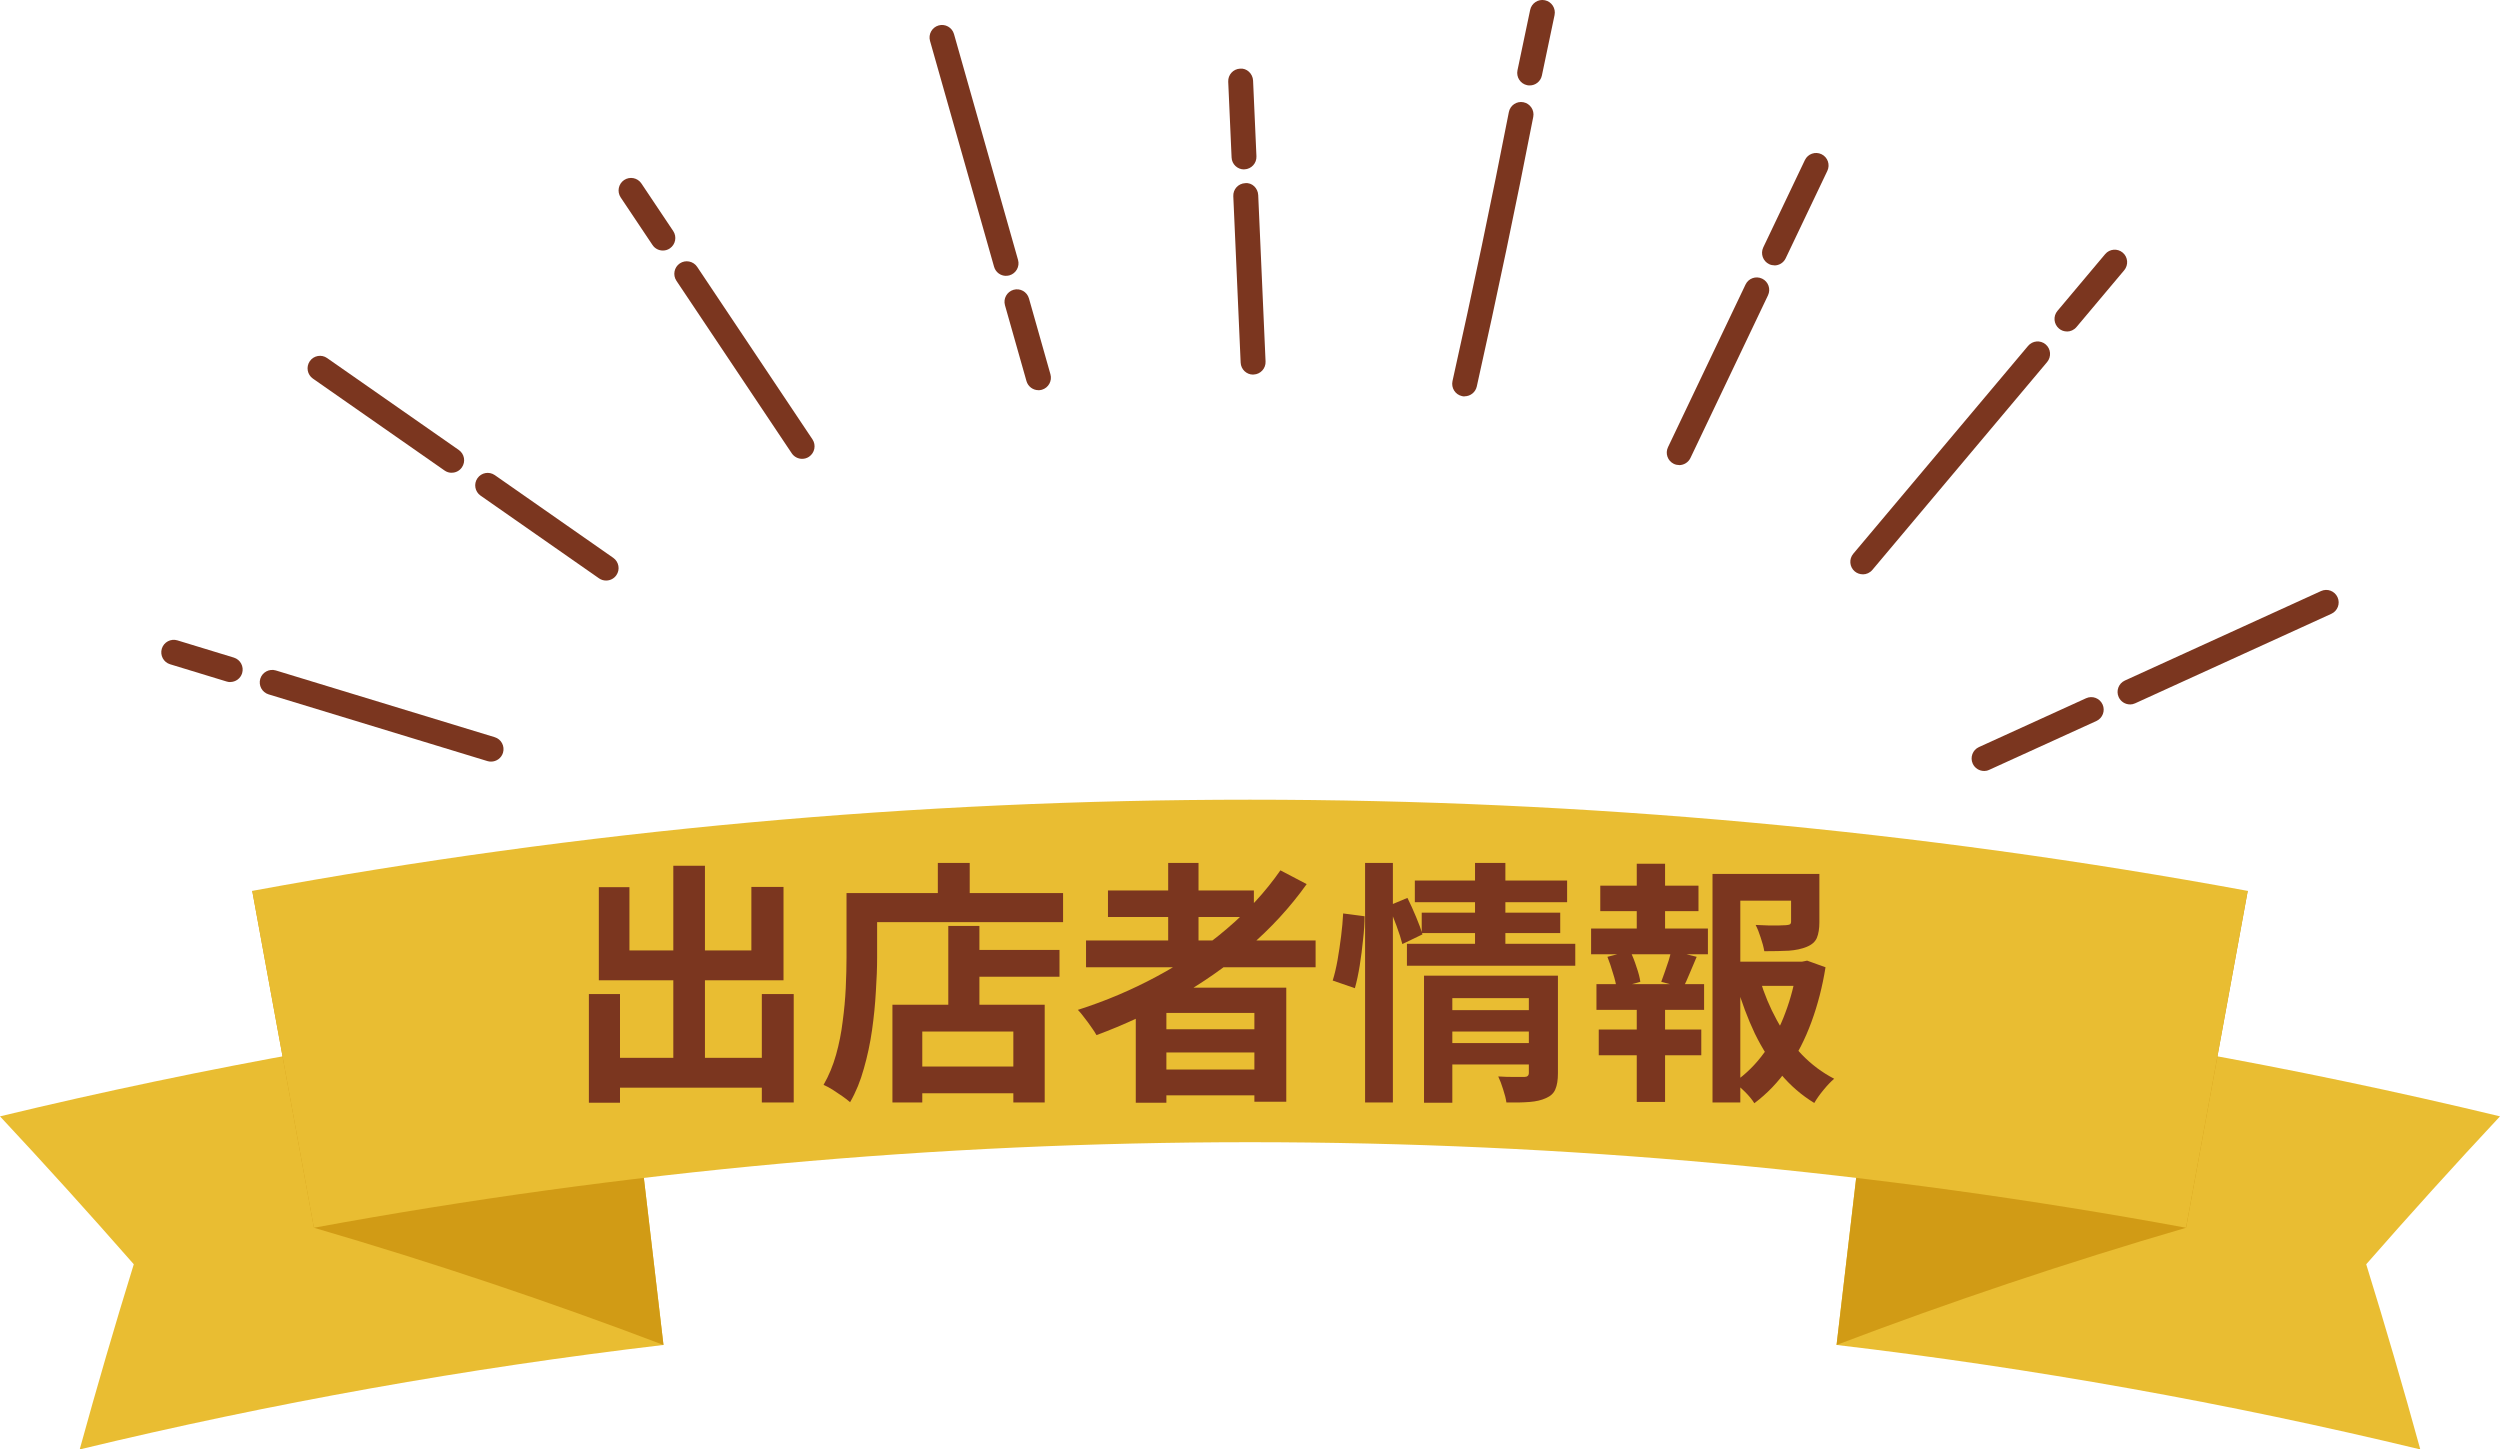<svg width="257" height="149" viewBox="0 0 257 149" fill="none" xmlns="http://www.w3.org/2000/svg">
<g clip-path="url(#clip0_52_407)">
<path d="M23.667 70.118C23.543 70.118 23.419 70.098 23.295 70.059L17.488 68.287C16.81 68.084 16.432 67.365 16.634 66.684C16.843 66.004 17.559 65.625 18.231 65.828L24.038 67.6C24.716 67.809 25.094 68.522 24.892 69.202C24.723 69.758 24.214 70.111 23.667 70.111V70.118Z" fill="#7B361F"/>
<path d="M50.482 78.293C50.358 78.293 50.234 78.28 50.111 78.241L27.61 71.38C26.933 71.171 26.555 70.458 26.756 69.778C26.965 69.098 27.682 68.719 28.353 68.921L50.854 75.782C51.532 75.985 51.91 76.704 51.708 77.384C51.538 77.94 51.03 78.293 50.482 78.293Z" fill="#7B361F"/>
<path d="M46.435 48.601C46.181 48.601 45.926 48.529 45.705 48.372L32.167 38.921C31.587 38.516 31.443 37.718 31.847 37.129C32.251 36.547 33.053 36.403 33.627 36.809L47.165 46.259C47.745 46.665 47.888 47.463 47.484 48.045C47.236 48.404 46.839 48.601 46.435 48.594V48.601Z" fill="#7B361F"/>
<path d="M62.306 59.68C62.052 59.68 61.797 59.608 61.576 59.451L49.4 50.949C48.82 50.543 48.677 49.745 49.081 49.163C49.485 48.581 50.28 48.437 50.867 48.843L63.042 57.345C63.622 57.751 63.766 58.555 63.362 59.13C63.114 59.49 62.716 59.68 62.312 59.68H62.306Z" fill="#7B361F"/>
<path d="M68.139 25.755C67.729 25.755 67.325 25.559 67.077 25.186L63.805 20.294C63.414 19.706 63.57 18.908 64.157 18.509C64.744 18.116 65.539 18.267 65.936 18.862L69.209 23.754C69.6 24.343 69.443 25.14 68.856 25.539C68.635 25.69 68.387 25.755 68.146 25.755H68.139Z" fill="#7B361F"/>
<path d="M82.453 47.168C82.043 47.168 81.638 46.965 81.391 46.599L69.534 28.862C69.143 28.273 69.3 27.475 69.886 27.076C70.473 26.684 71.268 26.841 71.666 27.429L83.522 45.167C83.913 45.755 83.757 46.553 83.17 46.952C82.949 47.102 82.701 47.168 82.46 47.168H82.453Z" fill="#7B361F"/>
<path d="M103.422 28.358C102.861 28.358 102.353 27.992 102.19 27.423L95.606 4.205C95.411 3.525 95.809 2.812 96.486 2.616C97.164 2.42 97.875 2.819 98.07 3.499L104.654 26.717C104.849 27.397 104.451 28.11 103.774 28.306C103.656 28.339 103.539 28.352 103.422 28.352V28.358Z" fill="#7B361F"/>
<path d="M106.753 40.111C106.199 40.111 105.684 39.745 105.521 39.176L103.311 31.38C103.116 30.7 103.513 29.987 104.191 29.791C104.875 29.595 105.579 29.994 105.775 30.674L107.985 38.476C108.18 39.156 107.782 39.869 107.105 40.066C106.987 40.098 106.87 40.111 106.753 40.118V40.111Z" fill="#7B361F"/>
<path d="M127.884 17.416C127.206 17.416 126.633 16.88 126.607 16.187L126.261 8.398C126.229 7.691 126.776 7.089 127.48 7.057C128.164 6.985 128.784 7.573 128.816 8.28L129.162 16.069C129.194 16.776 128.647 17.377 127.936 17.41C127.917 17.41 127.897 17.41 127.878 17.41L127.884 17.416Z" fill="#7B361F"/>
<path d="M128.816 38.509C128.138 38.509 127.571 37.973 127.539 37.279L126.783 20.17C126.75 19.457 127.298 18.862 128.008 18.829C128.718 18.751 129.312 19.346 129.344 20.052L130.1 37.162C130.133 37.868 129.585 38.47 128.881 38.502C128.862 38.502 128.842 38.502 128.823 38.502L128.816 38.509Z" fill="#7B361F"/>
<path d="M157.254 8.783C157.169 8.783 157.078 8.777 156.987 8.757C156.296 8.613 155.853 7.927 155.996 7.233L157.3 1.02C157.443 0.327 158.128 -0.124 158.818 0.026C159.509 0.17 159.953 0.857 159.809 1.55L158.506 7.763C158.375 8.371 157.847 8.783 157.254 8.783Z" fill="#7B361F"/>
<path d="M150.567 40.752C150.476 40.752 150.378 40.745 150.287 40.719C149.596 40.562 149.166 39.876 149.315 39.182C151.427 29.719 153.324 20.674 155.11 11.524C155.247 10.824 155.918 10.373 156.609 10.51C157.3 10.647 157.756 11.321 157.619 12.014C155.833 21.184 153.93 30.255 151.812 39.738C151.675 40.334 151.147 40.739 150.56 40.739L150.567 40.752Z" fill="#7B361F"/>
<path d="M182.414 27.279C182.232 27.279 182.043 27.24 181.867 27.155C181.228 26.848 180.961 26.082 181.26 25.441L185.543 16.455C185.849 15.814 186.612 15.546 187.251 15.853C187.889 16.161 188.157 16.926 187.85 17.567L183.568 26.553C183.346 27.018 182.89 27.286 182.408 27.286L182.414 27.279Z" fill="#7B361F"/>
<path d="M172.624 47.809C172.441 47.809 172.252 47.77 172.07 47.685C171.431 47.378 171.164 46.612 171.47 45.971L179.442 29.248C179.748 28.607 180.511 28.339 181.149 28.646C181.788 28.954 182.055 29.719 181.749 30.36L173.777 47.083C173.556 47.541 173.1 47.809 172.624 47.816V47.809Z" fill="#7B361F"/>
<path d="M212.482 34.075C212.189 34.075 211.895 33.977 211.661 33.774C211.12 33.316 211.048 32.505 211.504 31.962L216.412 26.122C216.869 25.579 217.677 25.514 218.218 25.971C218.759 26.429 218.824 27.24 218.368 27.783L213.46 33.623C213.205 33.924 212.847 34.081 212.482 34.081V34.075Z" fill="#7B361F"/>
<path d="M191.493 59.039C191.2 59.039 190.907 58.941 190.666 58.738C190.125 58.28 190.06 57.469 190.516 56.926L208.486 35.559C208.942 35.016 209.751 34.944 210.292 35.402C210.833 35.86 210.898 36.671 210.448 37.214L192.478 58.587C192.223 58.888 191.865 59.045 191.5 59.045L191.493 59.039Z" fill="#7B361F"/>
<path d="M218.967 72.414C218.478 72.414 218.015 72.132 217.8 71.662C217.507 71.014 217.794 70.255 218.433 69.961L238.606 60.759C239.251 60.465 240.007 60.752 240.301 61.4C240.594 62.047 240.307 62.806 239.662 63.1L219.488 72.303C219.319 72.381 219.136 72.42 218.96 72.42L218.967 72.414Z" fill="#7B361F"/>
<path d="M203.963 79.255C203.474 79.255 203.011 78.973 202.796 78.502C202.503 77.855 202.789 77.096 203.428 76.802L214.45 71.779C215.095 71.485 215.852 71.772 216.145 72.42C216.438 73.067 216.151 73.826 215.506 74.121L204.484 79.143C204.315 79.222 204.132 79.261 203.956 79.261L203.963 79.255Z" fill="#7B361F"/>
<path d="M68.205 138.261C48.057 140.641 28.021 144.219 8.193 149C9.94 142.649 11.791 136.305 13.753 129.968C9.269 124.847 4.686 119.778 0 114.761C21.177 109.66 42.582 105.841 64.098 103.296C65.467 114.951 66.836 126.606 68.205 138.261Z" fill="#E9BD32"/>
<path d="M68.205 138.261C56.557 133.833 44.57 129.804 32.271 126.214C30.159 114.67 28.047 103.127 25.929 91.583C38.971 95.043 51.701 98.954 64.098 103.297C65.467 114.951 66.836 126.606 68.205 138.261Z" fill="#D19B15"/>
<path d="M188.795 138.261C208.942 140.641 228.979 144.219 248.807 149C247.06 142.649 245.209 136.305 243.247 129.968C247.731 124.847 252.313 119.778 257 114.761C235.823 109.66 214.417 105.841 192.901 103.296C191.533 114.951 190.164 126.606 188.795 138.261Z" fill="#E9BD32"/>
<path d="M188.795 138.261C200.443 133.833 212.429 129.804 224.729 126.214C226.841 114.67 228.953 103.127 231.071 91.583C218.028 95.043 205.299 98.954 192.908 103.297C191.539 114.951 190.17 126.606 188.801 138.261H188.795Z" fill="#D19B15"/>
<path d="M224.729 126.213C161.113 114.487 95.893 114.487 32.271 126.213C30.159 114.67 28.047 103.126 25.929 91.583C93.736 79.084 163.257 79.084 231.065 91.583C228.953 103.126 226.841 114.67 224.723 126.213H224.729Z" fill="#E9BD32"/>
</g>
<path d="M177.62 98.859H185.617V101.35H177.62V98.859ZM176.046 89.838H185.696V92.592H178.904V113.334H176.046V89.838ZM184.123 89.838H187.033V94.794C187.033 95.459 186.946 96.001 186.771 96.42C186.596 96.822 186.247 97.128 185.722 97.338C185.215 97.548 184.603 97.679 183.887 97.731C183.17 97.766 182.331 97.784 181.369 97.784C181.299 97.364 181.177 96.901 181.002 96.394C180.845 95.887 180.67 95.45 180.478 95.083C180.915 95.1 181.343 95.118 181.763 95.135C182.2 95.135 182.584 95.135 182.916 95.135C183.249 95.118 183.476 95.109 183.598 95.109C183.791 95.092 183.922 95.065 183.992 95.03C184.079 94.978 184.123 94.882 184.123 94.742V89.838ZM180.924 100.721C181.361 102.172 181.937 103.553 182.654 104.864C183.371 106.175 184.228 107.355 185.224 108.404C186.22 109.435 187.331 110.266 188.554 110.895C188.222 111.175 187.855 111.559 187.453 112.049C187.051 112.538 186.736 112.984 186.509 113.386C185.215 112.599 184.061 111.603 183.048 110.397C182.034 109.173 181.151 107.792 180.399 106.254C179.665 104.698 179.044 103.046 178.537 101.298L180.924 100.721ZM184.726 98.859H185.25L185.775 98.754L187.663 99.436C187.348 101.411 186.867 103.282 186.22 105.047C185.574 106.813 184.761 108.404 183.782 109.82C182.82 111.218 181.675 112.416 180.347 113.412C180.119 113.045 179.805 112.661 179.403 112.258C179.001 111.856 178.625 111.524 178.275 111.262C179.481 110.423 180.521 109.391 181.396 108.168C182.287 106.927 183.004 105.563 183.546 104.077C184.105 102.591 184.499 101.053 184.726 99.462V98.859ZM164.508 91.045H174.604V93.667H164.508V91.045ZM164.351 105.834H174.892V108.482H164.351V105.834ZM163.564 95.45H175.574V98.098H163.564V95.45ZM164.115 101.166H175.181V103.815H164.115V101.166ZM168.258 88.79H171.169V96.446H168.258V88.79ZM168.258 102.268H171.169V113.281H168.258V102.268ZM171.798 97.705L174.42 98.361C174.158 98.955 173.913 99.532 173.686 100.091C173.459 100.651 173.24 101.131 173.031 101.534L170.776 100.93C170.898 100.616 171.02 100.275 171.143 99.908C171.283 99.523 171.414 99.139 171.536 98.754C171.658 98.369 171.746 98.02 171.798 97.705ZM165.243 98.361L167.576 97.758C167.821 98.247 168.04 98.798 168.232 99.409C168.442 100.004 168.573 100.511 168.625 100.93L166.187 101.612C166.134 101.175 166.012 100.659 165.82 100.065C165.645 99.453 165.452 98.885 165.243 98.361Z" fill="#7B361F"/>
<path d="M148.696 103.841H157.769V106.044H148.696V103.841ZM145.445 90.52H161.099V92.749H145.445V90.52ZM146.153 93.824H160.391V95.922H146.153V93.824ZM144.632 97.023H161.938V99.278H144.632V97.023ZM148.722 107.224H157.795V109.426H148.722V107.224ZM146.389 100.301H157.612V102.609H149.299V113.36H146.389V100.301ZM157.166 100.301H160.155V110.344C160.155 111.026 160.068 111.568 159.893 111.97C159.736 112.372 159.412 112.678 158.923 112.888C158.468 113.098 157.909 113.229 157.245 113.281C156.58 113.334 155.785 113.351 154.858 113.334C154.806 112.949 154.692 112.494 154.517 111.97C154.36 111.463 154.194 111.026 154.019 110.659C154.561 110.694 155.094 110.711 155.619 110.711C156.161 110.711 156.519 110.711 156.694 110.711C157.009 110.711 157.166 110.572 157.166 110.292V100.301ZM151.633 88.711H154.753V97.784H151.633V88.711ZM140.331 88.711H143.189V113.334H140.331V88.711ZM138.076 93.903L140.279 94.191C140.279 94.908 140.226 95.712 140.121 96.604C140.034 97.495 139.92 98.378 139.781 99.252C139.641 100.126 139.475 100.904 139.282 101.586L137.001 100.799C137.193 100.188 137.359 99.488 137.499 98.702C137.639 97.897 137.761 97.076 137.866 96.237C137.971 95.398 138.041 94.62 138.076 93.903ZM142.744 93.116L144.684 92.303C144.981 92.898 145.278 93.553 145.576 94.27C145.873 94.969 146.091 95.564 146.231 96.053L144.16 97.05C144.037 96.543 143.836 95.913 143.557 95.162C143.277 94.41 143.006 93.728 142.744 93.116Z" fill="#7B361F"/>
<path d="M111.644 96.683H135.244V99.436H111.644V96.683ZM113.899 91.543H128.899V94.27H113.899V91.543ZM118.541 105.808H130.236V108.194H118.541V105.808ZM118.541 109.951H130.236V112.599H118.541V109.951ZM120.088 88.711H123.208V98.23H120.088V88.711ZM131.626 89.471L134.327 90.887C132.631 93.265 130.638 95.433 128.348 97.391C126.058 99.348 123.584 101.079 120.927 102.582C118.287 104.086 115.551 105.362 112.719 106.411C112.597 106.184 112.422 105.913 112.195 105.598C111.968 105.266 111.723 104.934 111.461 104.602C111.216 104.269 110.997 104.007 110.805 103.815C113.655 102.906 116.373 101.752 118.96 100.354C121.565 98.955 123.943 97.338 126.093 95.502C128.26 93.667 130.105 91.657 131.626 89.471ZM116.758 101.534H132.229V113.255H128.951V104.13H119.904V113.36H116.758V101.534Z" fill="#7B361F"/>
<path d="M99.005 97.653H108.917V100.406H99.005V97.653ZM93.394 109.636H105.718V112.39H93.394V109.636ZM97.484 95.188H100.683V104.916H97.484V95.188ZM91.742 103.29H107.396V113.334H104.171V106.044H94.81V113.334H91.742V103.29ZM96.409 88.711H99.687V93.51H96.409V88.711ZM88.543 91.805H109.284V94.794H88.543V91.805ZM87.022 91.805H90.168V98.413C90.168 99.48 90.125 100.66 90.037 101.953C89.967 103.229 89.836 104.549 89.644 105.913C89.451 107.259 89.172 108.57 88.805 109.846C88.455 111.122 87.983 112.276 87.389 113.307C87.196 113.133 86.925 112.923 86.576 112.678C86.244 112.451 85.903 112.224 85.553 111.996C85.204 111.786 84.906 111.629 84.662 111.524C85.204 110.58 85.632 109.549 85.947 108.43C86.261 107.311 86.488 106.166 86.628 104.995C86.786 103.824 86.891 102.679 86.943 101.56C86.995 100.424 87.022 99.375 87.022 98.413V91.805Z" fill="#7B361F"/>
<path d="M62.084 108.745H79.994V111.813H62.084V108.745ZM69.217 88.999H72.468V110.633H69.217V88.999ZM60.537 102.189H63.736V113.36H60.537V102.189ZM78.316 102.189H81.594V113.334H78.316V102.189ZM61.56 91.202H64.706V97.705H77.241V91.176H80.545V100.773H61.56V91.202Z" fill="#7B361F"/>
<defs>
<clipPath id="clip0_52_407">
<rect width="257" height="149" fill="white"/>
</clipPath>
</defs>
</svg>
